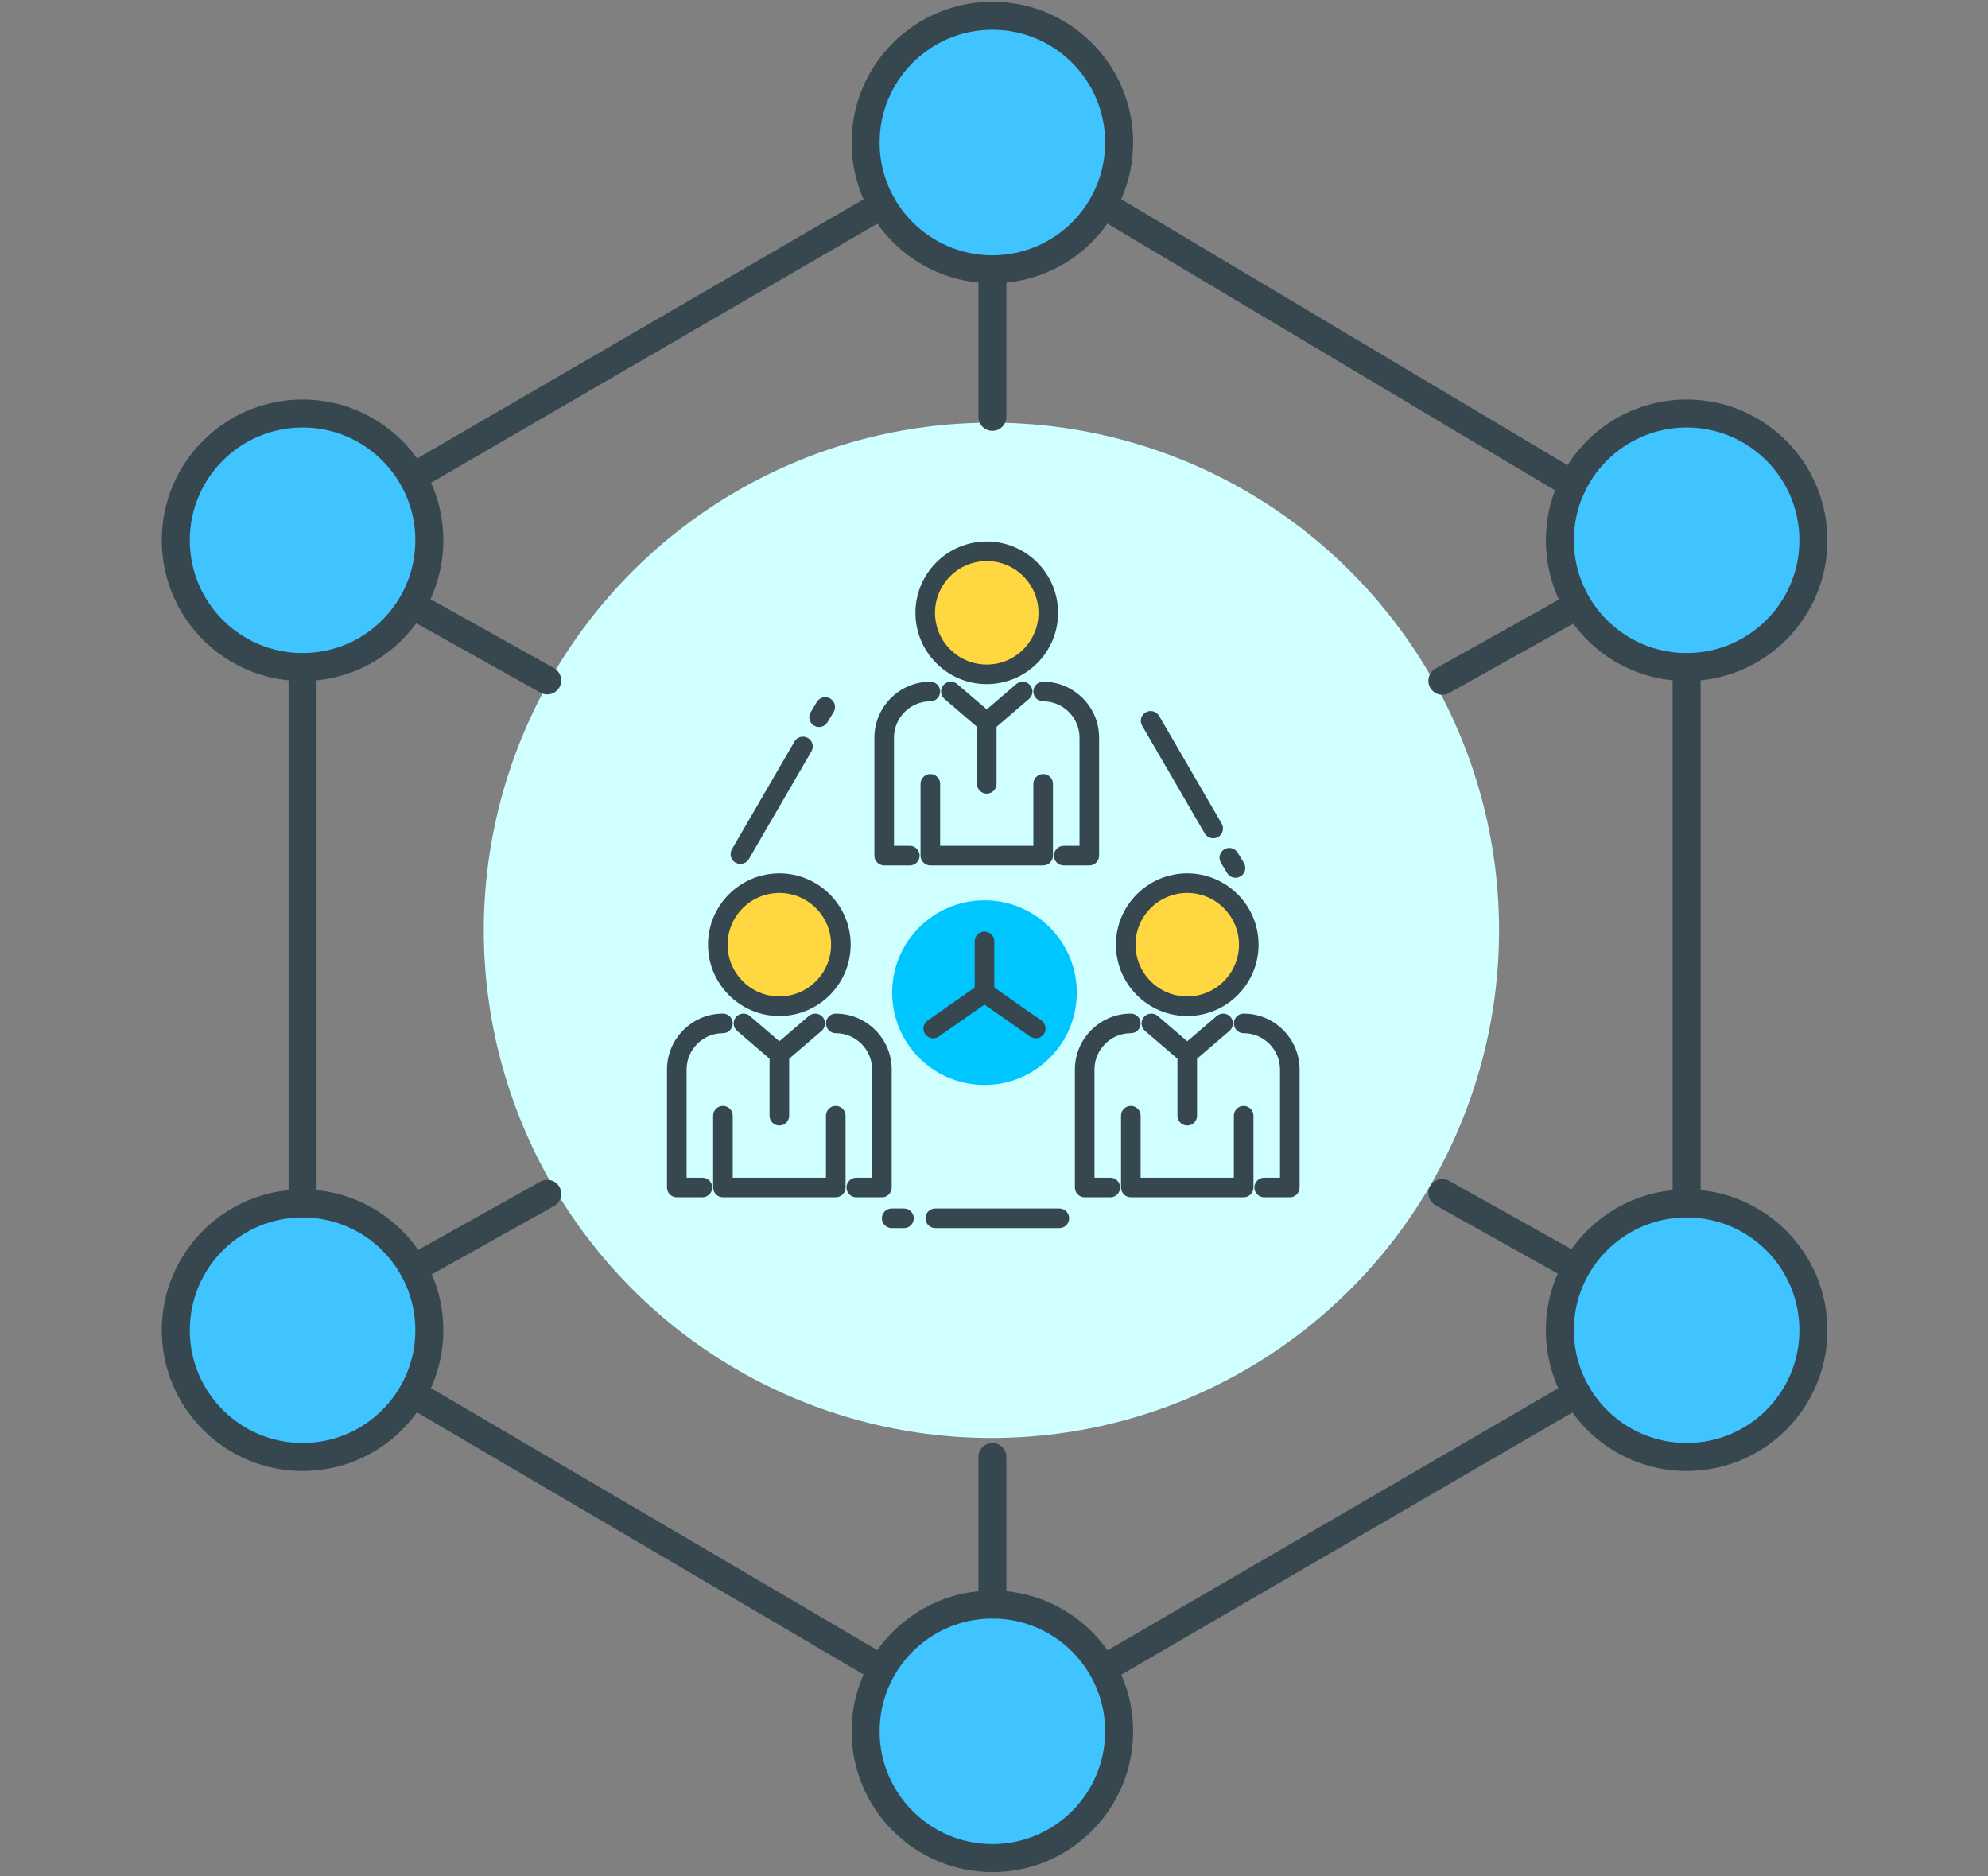 <?xml version="1.0" encoding="UTF-8"?> <svg xmlns="http://www.w3.org/2000/svg" xmlns:xlink="http://www.w3.org/1999/xlink" width="213px" height="201px" viewBox="0 0 213 201" version="1.1"><rect x="0" y="0" width="213" height="201" fill="#808080" stroke="none"/><title>E451B929-2FA3-4DDA-8D78-861D8EDB6261</title><g id="Page-1" stroke="none" stroke-width="1" fill="none" fill-rule="evenodd"><g id="Hire-Software-Developers" transform="translate(-906, -4029)"><g id="Experienced-Team-icon" transform="translate(906, 4029)"><rect id="Rectangle" x="0" y="0" width="213" height="200"></rect><g id="Group-57" transform="translate(18.836, 1.687)"><circle id="Oval" fill="#D0FFFF" cx="87.389" cy="97.984" r="54.389"></circle><circle id="Oval" stroke="#37474F" stroke-width="3" fill="#40C4FF" stroke-linecap="round" cx="87.491" cy="13.582" r="13.582"></circle><circle id="Oval" stroke="#37474F" stroke-width="3" fill="#40C4FF" stroke-linecap="round" cx="161.876" cy="56.196" r="13.582"></circle><circle id="Oval" stroke="#37474F" stroke-width="3" fill="#40C4FF" stroke-linecap="round" cx="161.876" cy="140.827" r="13.582"></circle><circle id="Oval" stroke="#37474F" stroke-width="3" fill="#40C4FF" stroke-linecap="round" cx="13.582" cy="56.196" r="13.582"></circle><circle id="Oval-2" stroke="#37474F" stroke-width="3" fill="#40C4FF" stroke-linecap="round" cx="13.582" cy="140.827" r="13.582"></circle><circle id="Oval" stroke="#37474F" stroke-width="3" fill="#40C4FF" stroke-linecap="round" cx="87.491" cy="183.798" r="13.582"></circle><line x1="75.656" y1="20.254" x2="25.378" y2="49.444" id="Path" stroke="#37474F" stroke-width="3" stroke-linecap="round"></line><line x1="13.582" y1="69.818" x2="13.582" y2="127.205" id="Path" stroke="#37474F" stroke-width="3" stroke-linecap="round"></line><line x1="25.378" y1="147.618" x2="75.656" y2="177.126" id="Path" stroke="#37474F" stroke-width="3" stroke-linecap="round"></line><line x1="99.365" y1="177.126" x2="150.12" y2="147.618" id="Path" stroke="#37474F" stroke-width="3" stroke-linecap="round"></line><line x1="161.876" y1="69.818" x2="161.876" y2="127.205" id="Path" stroke="#37474F" stroke-width="3" stroke-linecap="round"></line><line x1="99.365" y1="20.254" x2="149.684" y2="50.239" id="Path" stroke="#37474F" stroke-width="3" stroke-linecap="round"></line><line x1="87.491" y1="170.216" x2="87.491" y2="154.41" id="Path" stroke="#37474F" stroke-width="3" stroke-linecap="round"></line><line x1="26.013" y1="133.917" x2="39.794" y2="126.212" id="Path" stroke="#37474F" stroke-width="3" stroke-linecap="round"></line><line x1="149.485" y1="133.838" x2="135.704" y2="126.133" id="Path" stroke="#37474F" stroke-width="3" stroke-linecap="round"></line><line x1="87.491" y1="27.204" x2="87.491" y2="42.971" id="Path" stroke="#37474F" stroke-width="3" stroke-linecap="round"></line><line x1="26.013" y1="63.503" x2="39.794" y2="71.208" id="Path" stroke="#37474F" stroke-width="3" stroke-linecap="round"></line><line x1="149.485" y1="63.543" x2="135.704" y2="71.248" id="Path" stroke="#37474F" stroke-width="3" stroke-linecap="round"></line></g><g id="networking" transform="translate(71.963, 57.778)" fill-rule="nonzero"><circle id="Oval" fill="#00C6FF" cx="33.516" cy="48.567" r="9.89"></circle><g id="Group-45" transform="translate(0, 35.91)" stroke="#37474F"><circle id="Oval" fill="#FFD740" cx="11.538" cy="7.521" r="6.593"></circle><path d="M11.538,14.664 C7.6,14.664 4.396,11.46 4.396,7.521 C4.396,3.583 7.6,0.379 11.538,0.379 C15.477,0.379 18.681,3.583 18.681,7.521 C18.681,11.46 15.477,14.664 11.538,14.664 Z M11.538,1.477 C8.205,1.477 5.495,4.189 5.495,7.521 C5.495,10.853 8.205,13.565 11.538,13.565 C14.871,13.565 17.582,10.853 17.582,7.521 C17.582,4.189 14.871,1.477 11.538,1.477 Z" id="Shape" fill="#37474F"></path><path d="M3.297,34.086 L0.549,34.086 C0.246,34.086 4.87511266e-13,33.84 4.87511266e-13,33.537 L4.87511266e-13,20.899 C4.87511266e-13,17.87 2.465,15.405 5.495,15.405 C5.798,15.405 6.044,15.651 6.044,15.954 C6.044,16.258 5.798,16.504 5.495,16.504 C3.07,16.504 1.099,18.475 1.099,20.899 L1.099,32.987 L3.297,32.987 C3.6,32.987 3.846,33.234 3.846,33.537 C3.846,33.84 3.6,34.086 3.297,34.086 Z" id="Path" fill="#37474F"></path><path d="M22.527,34.086 L19.78,34.086 C19.477,34.086 19.231,33.84 19.231,33.537 C19.231,33.234 19.477,32.987 19.78,32.987 L21.978,32.987 L21.978,20.899 C21.978,18.475 20.007,16.504 17.582,16.504 C17.279,16.504 17.033,16.258 17.033,15.954 C17.033,15.651 17.279,15.405 17.582,15.405 C20.612,15.405 23.077,17.87 23.077,20.899 L23.077,33.537 C23.077,33.84 22.831,34.086 22.527,34.086 Z" id="Path" fill="#37474F"></path><path d="M11.538,19.801 C11.412,19.801 11.285,19.758 11.181,19.669 L7.335,16.372 C7.104,16.174 7.078,15.827 7.276,15.597 C7.474,15.368 7.821,15.34 8.051,15.537 L11.897,18.834 C12.127,19.031 12.154,19.379 11.956,19.608 C11.847,19.735 11.693,19.801 11.538,19.801 Z" id="Path" fill="#37474F"></path><path d="M11.538,26.394 C11.235,26.394 10.989,26.148 10.989,25.845 L10.989,19.251 C10.989,19.091 11.059,18.939 11.181,18.834 L15.027,15.537 C15.258,15.341 15.604,15.368 15.802,15.597 C16,15.827 15.974,16.174 15.743,16.372 L12.089,19.504 L12.089,25.845 C12.088,26.148 11.842,26.394 11.538,26.394 Z" id="Path" fill="#37474F"></path><path d="M17.582,34.086 L5.495,34.086 C5.191,34.086 4.945,33.84 4.945,33.537 L4.945,25.845 C4.945,25.541 5.191,25.295 5.495,25.295 C5.798,25.295 6.044,25.541 6.044,25.845 L6.044,32.987 L17.033,32.987 L17.033,25.845 C17.033,25.541 17.279,25.295 17.582,25.295 C17.886,25.295 18.132,25.541 18.132,25.845 L18.132,33.537 C18.132,33.84 17.886,34.086 17.582,34.086 Z" id="Path" fill="#37474F"></path></g><g id="Group-45" transform="translate(43.704, 35.91)" stroke="#37474F"><circle id="Oval" fill="#FFD740" cx="11.538" cy="7.521" r="6.593"></circle><path d="M11.538,14.664 C7.6,14.664 4.396,11.46 4.396,7.521 C4.396,3.583 7.6,0.379 11.538,0.379 C15.477,0.379 18.681,3.583 18.681,7.521 C18.681,11.46 15.477,14.664 11.538,14.664 Z M11.538,1.477 C8.205,1.477 5.495,4.189 5.495,7.521 C5.495,10.853 8.205,13.565 11.538,13.565 C14.871,13.565 17.582,10.853 17.582,7.521 C17.582,4.189 14.871,1.477 11.538,1.477 Z" id="Shape" fill="#37474F"></path><path d="M3.297,34.086 L0.549,34.086 C0.246,34.086 4.87511266e-13,33.84 4.87511266e-13,33.537 L4.87511266e-13,20.899 C4.87511266e-13,17.87 2.465,15.405 5.495,15.405 C5.798,15.405 6.044,15.651 6.044,15.954 C6.044,16.258 5.798,16.504 5.495,16.504 C3.07,16.504 1.099,18.475 1.099,20.899 L1.099,32.987 L3.297,32.987 C3.6,32.987 3.846,33.234 3.846,33.537 C3.846,33.84 3.6,34.086 3.297,34.086 Z" id="Path" fill="#37474F"></path><path d="M22.527,34.086 L19.78,34.086 C19.477,34.086 19.231,33.84 19.231,33.537 C19.231,33.234 19.477,32.987 19.78,32.987 L21.978,32.987 L21.978,20.899 C21.978,18.475 20.007,16.504 17.582,16.504 C17.279,16.504 17.033,16.258 17.033,15.954 C17.033,15.651 17.279,15.405 17.582,15.405 C20.612,15.405 23.077,17.87 23.077,20.899 L23.077,33.537 C23.077,33.84 22.831,34.086 22.527,34.086 Z" id="Path" fill="#37474F"></path><path d="M11.538,19.801 C11.412,19.801 11.285,19.758 11.181,19.669 L7.335,16.372 C7.104,16.174 7.078,15.827 7.276,15.597 C7.474,15.368 7.821,15.34 8.051,15.537 L11.897,18.834 C12.127,19.031 12.154,19.379 11.956,19.608 C11.847,19.735 11.693,19.801 11.538,19.801 Z" id="Path" fill="#37474F"></path><path d="M11.538,26.394 C11.235,26.394 10.989,26.148 10.989,25.845 L10.989,19.251 C10.989,19.091 11.059,18.939 11.181,18.834 L15.027,15.537 C15.258,15.341 15.604,15.368 15.802,15.597 C16,15.827 15.974,16.174 15.743,16.372 L12.089,19.504 L12.089,25.845 C12.088,26.148 11.842,26.394 11.538,26.394 Z" id="Path" fill="#37474F"></path><path d="M17.582,34.086 L5.495,34.086 C5.191,34.086 4.945,33.84 4.945,33.537 L4.945,25.845 C4.945,25.541 5.191,25.295 5.495,25.295 C5.798,25.295 6.044,25.541 6.044,25.845 L6.044,32.987 L17.033,32.987 L17.033,25.845 C17.033,25.541 17.279,25.295 17.582,25.295 C17.886,25.295 18.132,25.541 18.132,25.845 L18.132,33.537 C18.132,33.84 17.886,34.086 17.582,34.086 Z" id="Path" fill="#37474F"></path></g><g id="Group-45" transform="translate(22.222, 0.354)" stroke="#37474F"><circle id="Oval" fill="#FFD740" cx="11.538" cy="7.521" r="6.593"></circle><path d="M11.538,14.664 C7.6,14.664 4.396,11.46 4.396,7.521 C4.396,3.583 7.6,0.379 11.538,0.379 C15.477,0.379 18.681,3.583 18.681,7.521 C18.681,11.46 15.477,14.664 11.538,14.664 Z M11.538,1.477 C8.205,1.477 5.495,4.189 5.495,7.521 C5.495,10.853 8.205,13.565 11.538,13.565 C14.871,13.565 17.582,10.853 17.582,7.521 C17.582,4.189 14.871,1.477 11.538,1.477 Z" id="Shape" fill="#37474F"></path><path d="M3.297,34.086 L0.549,34.086 C0.246,34.086 4.87511266e-13,33.84 4.87511266e-13,33.537 L4.87511266e-13,20.899 C4.87511266e-13,17.87 2.465,15.405 5.495,15.405 C5.798,15.405 6.044,15.651 6.044,15.954 C6.044,16.258 5.798,16.504 5.495,16.504 C3.07,16.504 1.099,18.475 1.099,20.899 L1.099,32.987 L3.297,32.987 C3.6,32.987 3.846,33.234 3.846,33.537 C3.846,33.84 3.6,34.086 3.297,34.086 Z" id="Path" fill="#37474F"></path><path d="M22.527,34.086 L19.78,34.086 C19.477,34.086 19.231,33.84 19.231,33.537 C19.231,33.234 19.477,32.987 19.78,32.987 L21.978,32.987 L21.978,20.899 C21.978,18.475 20.007,16.504 17.582,16.504 C17.279,16.504 17.033,16.258 17.033,15.954 C17.033,15.651 17.279,15.405 17.582,15.405 C20.612,15.405 23.077,17.87 23.077,20.899 L23.077,33.537 C23.077,33.84 22.831,34.086 22.527,34.086 Z" id="Path" fill="#37474F"></path><path d="M11.538,19.801 C11.412,19.801 11.285,19.758 11.181,19.669 L7.335,16.372 C7.104,16.174 7.078,15.827 7.276,15.597 C7.474,15.368 7.821,15.34 8.051,15.537 L11.897,18.834 C12.127,19.031 12.154,19.379 11.956,19.608 C11.847,19.735 11.693,19.801 11.538,19.801 Z" id="Path" fill="#37474F"></path><path d="M11.538,26.394 C11.235,26.394 10.989,26.148 10.989,25.845 L10.989,19.251 C10.989,19.091 11.059,18.939 11.181,18.834 L15.027,15.537 C15.258,15.341 15.604,15.368 15.802,15.597 C16,15.827 15.974,16.174 15.743,16.372 L12.089,19.504 L12.089,25.845 C12.088,26.148 11.842,26.394 11.538,26.394 Z" id="Path" fill="#37474F"></path><path d="M17.582,34.086 L5.495,34.086 C5.191,34.086 4.945,33.84 4.945,33.537 L4.945,25.845 C4.945,25.541 5.191,25.295 5.495,25.295 C5.798,25.295 6.044,25.541 6.044,25.845 L6.044,32.987 L17.033,32.987 L17.033,25.845 C17.033,25.541 17.279,25.295 17.582,25.295 C17.886,25.295 18.132,25.541 18.132,25.845 L18.132,33.537 C18.132,33.84 17.886,34.086 17.582,34.086 Z" id="Path" fill="#37474F"></path></g><g id="Group" transform="translate(6.667, 17.416)" fill="#37474F" stroke="#37474F"><path d="M32.344,35.547 C32.234,35.547 32.126,35.516 32.029,35.447 L26.85,31.822 L21.671,35.447 C21.422,35.622 21.079,35.562 20.906,35.313 C20.732,35.064 20.792,34.722 21.041,34.549 L26.536,30.702 C26.725,30.569 26.976,30.569 27.165,30.702 L32.66,34.549 C32.908,34.722 32.968,35.065 32.794,35.313 C32.688,35.466 32.517,35.547 32.344,35.547 Z" id="Path"></path><path d="M26.85,31.701 C26.547,31.701 26.3,31.455 26.3,31.152 L26.3,25.657 C26.3,25.354 26.547,25.108 26.85,25.108 C27.153,25.108 27.399,25.354 27.399,25.657 L27.399,31.152 C27.399,31.455 27.153,31.701 26.85,31.701 Z" id="Path"></path><path d="M51.355,14.119 C51.166,14.119 50.982,14.021 50.879,13.845 L44.176,2.307 C44.023,2.044 44.112,1.709 44.376,1.556 C44.637,1.405 44.974,1.49 45.128,1.755 L51.831,13.294 C51.984,13.556 51.895,13.891 51.631,14.044 C51.544,14.095 51.45,14.119 51.355,14.119 Z" id="Path"></path><path d="M53.744,18.348 C53.558,18.348 53.376,18.253 53.273,18.081 L52.614,16.982 C52.456,16.721 52.542,16.384 52.803,16.228 C53.06,16.072 53.399,16.155 53.556,16.416 L54.216,17.515 C54.373,17.775 54.287,18.112 54.027,18.268 C53.939,18.322 53.841,18.348 53.744,18.348 Z" id="Path"></path><path d="M0.696,16.866 C0.603,16.866 0.507,16.842 0.421,16.791 C0.159,16.639 0.07,16.303 0.222,16.041 L6.926,4.502 C7.078,4.24 7.415,4.151 7.676,4.303 C7.939,4.456 8.028,4.791 7.875,5.054 L1.172,16.592 C1.07,16.768 0.885,16.866 0.696,16.866 Z" id="Path"></path><path d="M9.129,2.198 C9.033,2.198 8.936,2.173 8.847,2.12 C8.586,1.964 8.503,1.626 8.659,1.366 L9.318,0.267 C9.474,0.007 9.811,-0.078 10.072,0.079 C10.332,0.235 10.416,0.573 10.26,0.833 L9.6,1.932 C9.497,2.103 9.316,2.198 9.129,2.198 Z" id="Path"></path><path d="M34.872,55.877 L21.575,55.877 C21.272,55.877 21.026,55.631 21.026,55.328 C21.026,55.024 21.272,54.778 21.575,54.778 L34.872,54.778 C35.175,54.778 35.421,55.024 35.421,55.328 C35.421,55.631 35.175,55.877 34.872,55.877 Z" id="Path"></path><path d="M18.225,55.877 L16.907,55.877 C16.604,55.877 16.357,55.631 16.357,55.328 C16.357,55.024 16.604,54.778 16.907,54.778 L18.225,54.778 C18.529,54.778 18.775,55.024 18.775,55.328 C18.775,55.631 18.529,55.877 18.225,55.877 Z" id="Path"></path></g></g></g></g></g></svg> 